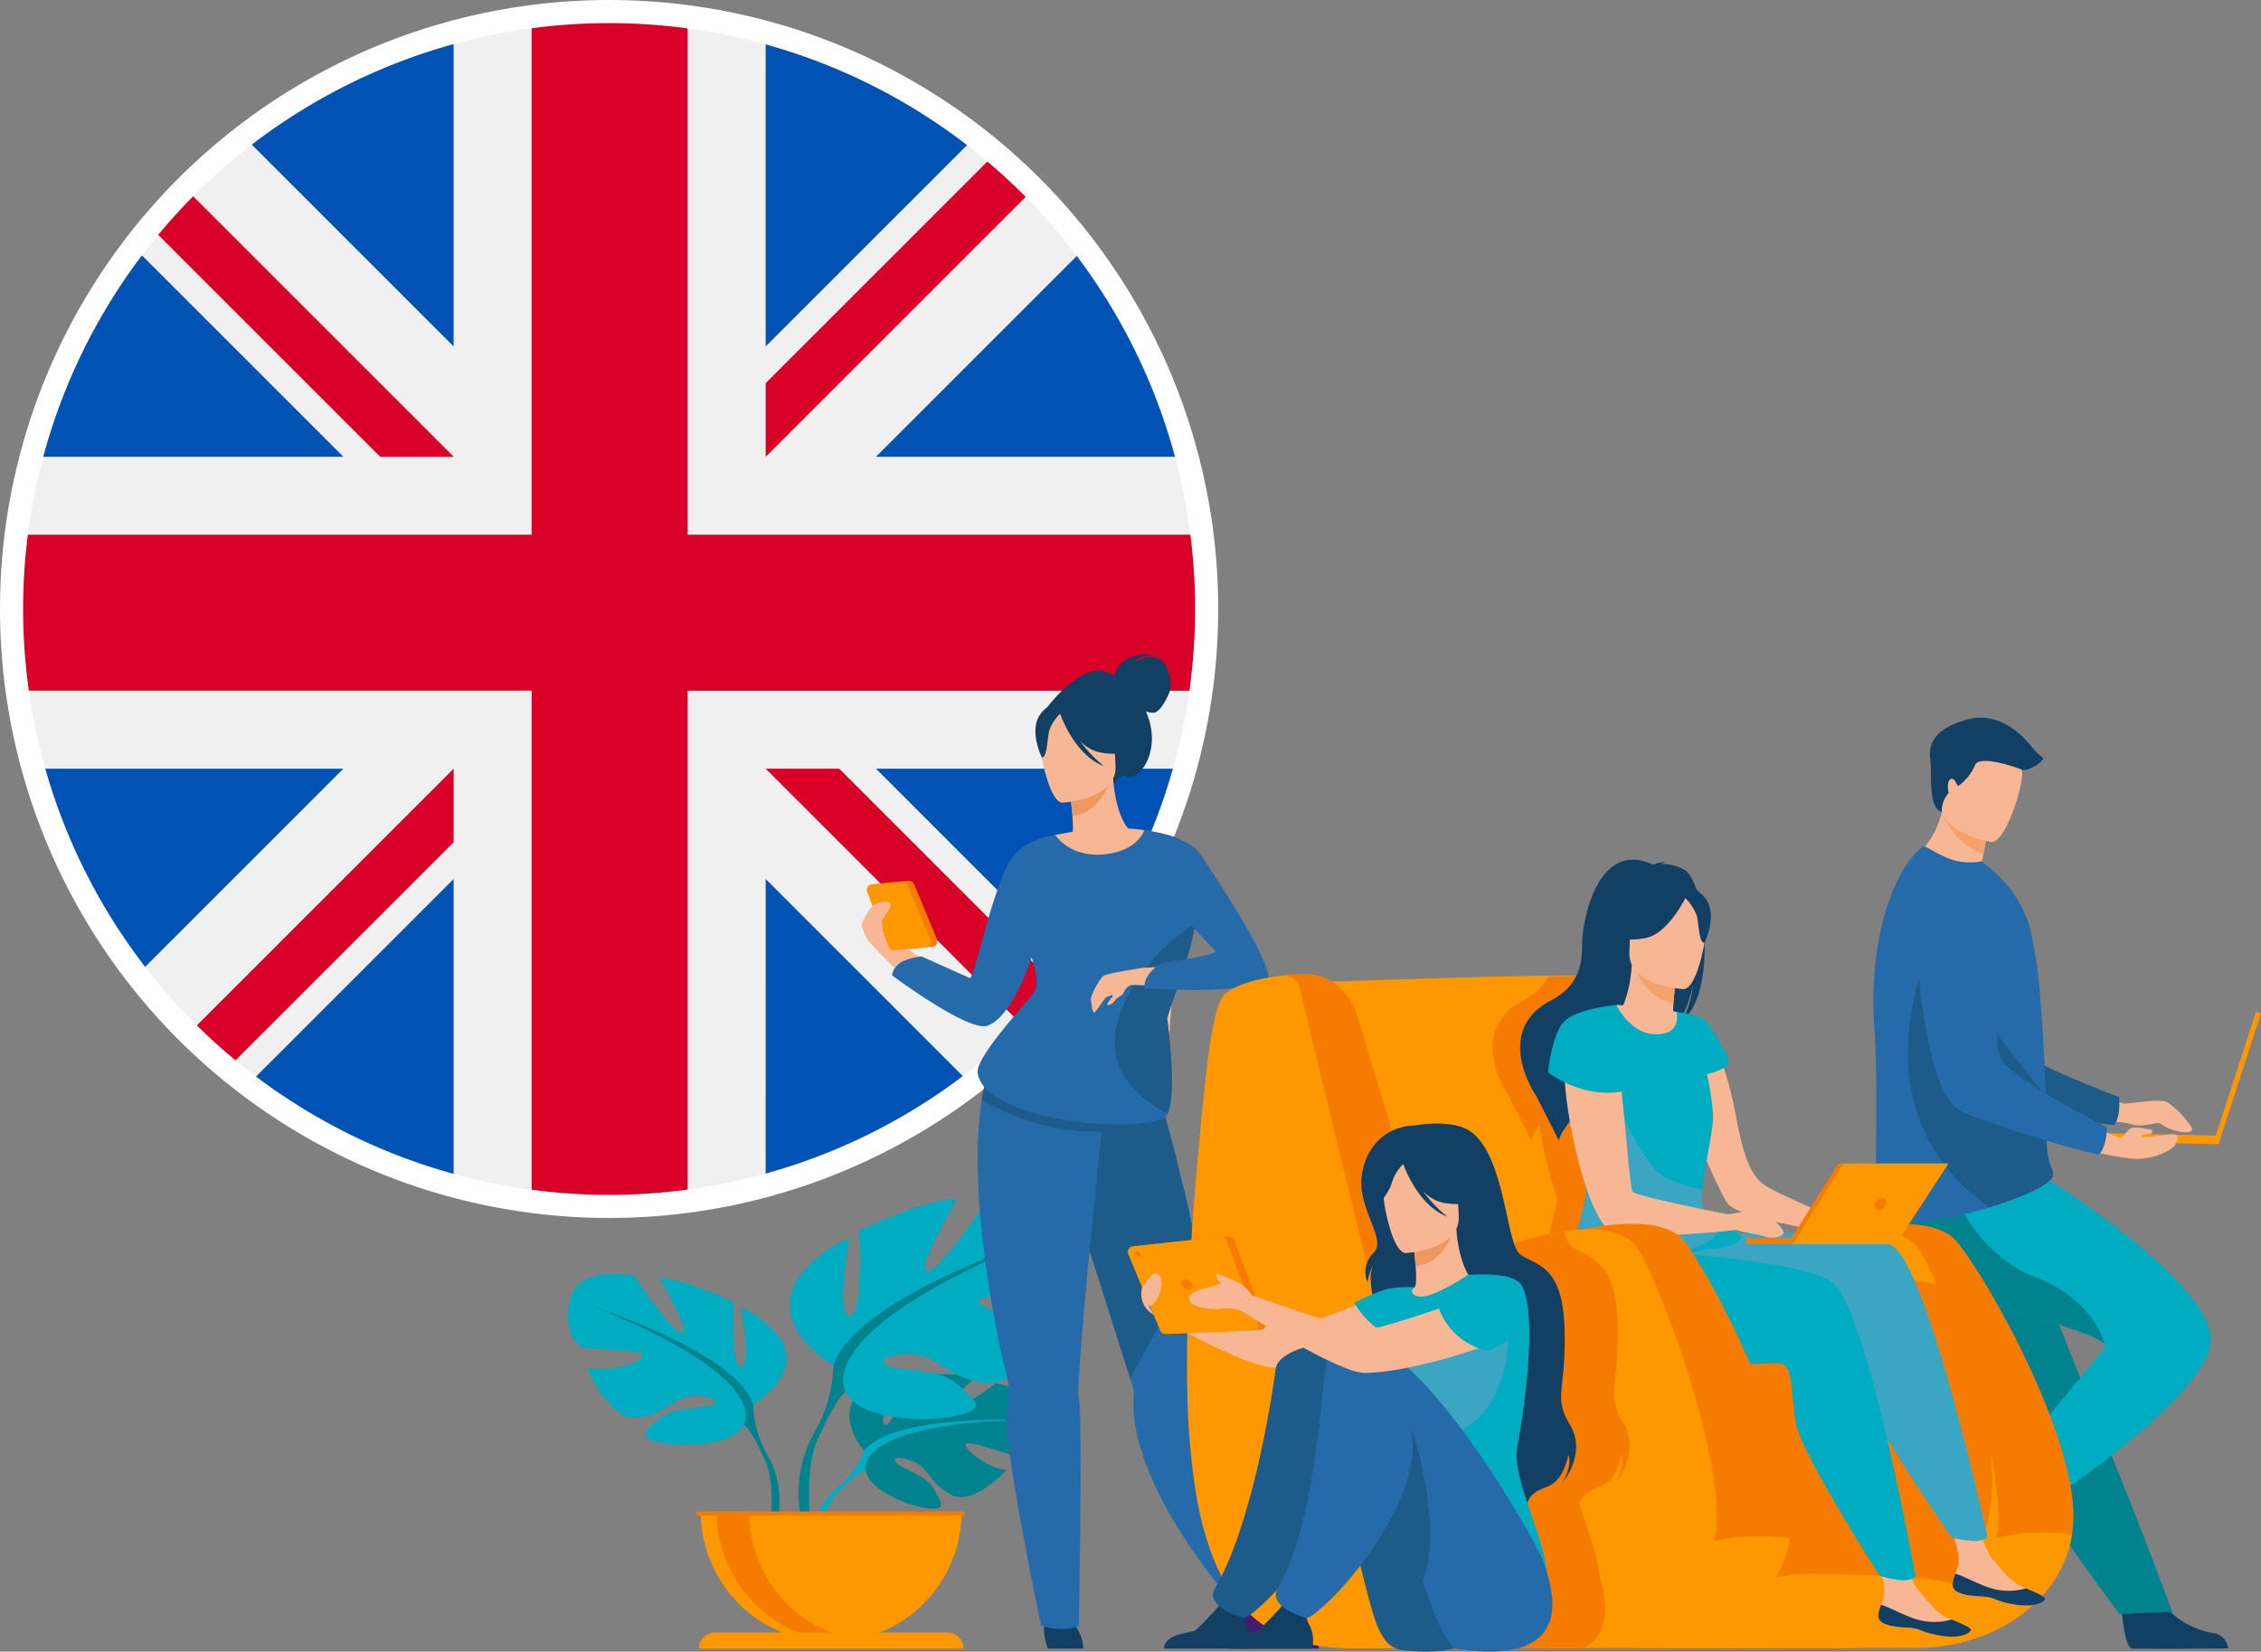 <svg xmlns="http://www.w3.org/2000/svg" xmlns:xlink="http://www.w3.org/1999/xlink" width="391.289" height="285.893" viewBox="0 0 391.289 285.893">
  <rect x="0" y="0" width="391.289" height="285.893" fill="#808080" stroke="none"/>
  <defs>
    <clipPath id="clip-path">
      <circle id="MAsk" cx="103.413" cy="103.413" r="103.413" fill="#f0f0f0"/>
    </clipPath>
  </defs>
  <g id="header_background_people_uk" transform="translate(12380.355 17850.576)">
    <g id="Flag" transform="translate(-12378.355 -17848.576)">
      <g id="united-kingdom">
        <circle id="Ellipse_96" data-name="Ellipse 96" cx="103.413" cy="103.413" r="103.413" fill="#f0f0f0"/>
        <g id="Mask_Group_19" data-name="Mask Group 19" clip-path="url(#clip-path)">
          <g id="Group_46440" data-name="Group 46440" transform="translate(3.565 4.118)">
            <path id="Path_12500" data-name="Path 12500" d="M26.65,100.142A103.129,103.129,0,0,0,8.819,136.158H62.666Z" transform="translate(-8.819 -63.218)" fill="#0052b4"/>
            <path id="Path_12501" data-name="Path 12501" d="M423.851,136.158a103.138,103.138,0,0,0-17.831-36.015l-36.015,36.015Z" transform="translate(-223.97 -63.219)" fill="#0052b4"/>
            <path id="Path_12502" data-name="Path 12502" d="M8.819,322.784A103.139,103.139,0,0,0,26.65,358.8l36.015-36.015Z" transform="translate(-8.819 -195.841)" fill="#0052b4"/>
            <path id="Path_12503" data-name="Path 12503" d="M358.8,26.65A103.134,103.134,0,0,0,322.782,8.819V62.665Z" transform="translate(-195.84 -8.819)" fill="#0052b4"/>
            <path id="Path_12504" data-name="Path 12504" d="M100.142,406.02a103.138,103.138,0,0,0,36.015,17.831V370.005Z" transform="translate(-63.218 -223.97)" fill="#0052b4"/>
            <path id="Path_12505" data-name="Path 12505" d="M136.157,8.819A103.139,103.139,0,0,0,100.142,26.65l36.015,36.015Z" transform="translate(-63.218 -8.819)" fill="#0052b4"/>
            <path id="Path_12506" data-name="Path 12506" d="M322.783,423.851A103.138,103.138,0,0,0,358.8,406.02l-36.015-36.015Z" transform="translate(-195.841 -223.97)" fill="#0052b4"/>
            <path id="Path_12507" data-name="Path 12507" d="M370.005,322.784,406.02,358.8a103.136,103.136,0,0,0,17.831-36.015Z" transform="translate(-223.97 -195.841)" fill="#0052b4"/>
          </g>
          <g id="Group_46441" data-name="Group 46441" transform="translate(0 0.551)">
            <path id="Path_12508" data-name="Path 12508" d="M206.137,90.006H117.007V.876a104.456,104.456,0,0,0-27,0V90H.876a104.456,104.456,0,0,0,0,27H90.005v89.129a104.459,104.459,0,0,0,27,0V117.008h89.129a104.459,104.459,0,0,0,0-27Z" fill="#d80027"/>
            <path id="Path_12509" data-name="Path 12509" d="M322.783,322.783h0l46.188,46.188q3.186-3.185,6.084-6.645l-39.543-39.543H322.783Z" transform="translate(-192.275 -192.275)" fill="#d80027"/>
            <path id="Path_12510" data-name="Path 12510" d="M121.168,322.784h0L74.98,368.972q3.185,3.186,6.645,6.084l39.543-39.544Z" transform="translate(-44.664 -192.275)" fill="#d80027"/>
            <path id="Path_12511" data-name="Path 12511" d="M112.205,121.169h0L66.017,74.98q-3.186,3.185-6.084,6.645l39.544,39.544h12.728Z" transform="translate(-35.701 -44.664)" fill="#d80027"/>
            <path id="Path_12512" data-name="Path 12512" d="M322.783,112.207h0l46.188-46.189q-3.185-3.186-6.645-6.084L322.783,99.478Z" transform="translate(-192.275 -35.701)" fill="#d80027"/>
          </g>
        </g>
        <circle id="Stroke" cx="103.413" cy="103.413" r="103.413" fill="none" stroke="#fff" stroke-width="4"/>
      </g>
    </g>
    <g id="People_Devices" data-name="People Devices" transform="translate(-12282.082 -17737.346)">
      <g id="_Layer_" data-name="&lt;Layer&gt;" transform="translate(0 0)">
        <path id="Path_12213" data-name="Path 12213" d="M632.444,838.452s-5.5-6.408-.34-10.477c0,0,3.767-2.279,6.837-2.095,0,0-4.351,7.293-2.943,8.02s4.262-8.476,4.262-8.476,8.57-.831,11.332.494c0,0-7.325,5.993-5.782,6.343s9.455-5.526,9.455-5.526,7.976,1.359,7.555,6.221-3.173,6.366-4.382,6.236-8.278-2.82-8.429-1.83,4.1,4.229,7.077,4.38c0,0-5.622,6.192-9.36,4.41s-4.063-4.631-6.393-5.694-4.318-1.057-3.357.023,5.178,2.14,6.51,4.495,2.528,3.945-1.339,3.364-10.152-3.41-10.425-6.645Z" transform="translate(-581.175 -700.54)" fill="#00838f"/>
        <path id="Path_12214" data-name="Path 12214" d="M646.142,877.438S624.479,876.6,619.7,882.8a15.625,15.625,0,0,1-4.314,6.052l-.508,1.382s3.753-3.955,5.1-4.2C619.97,886.035,617.87,878.363,646.142,877.438Z" transform="translate(-568.426 -744.885)" fill="#00acc1"/>
        <path id="Path_12215" data-name="Path 12215" d="M590.254,950.118a13.6,13.6,0,0,0-4.974,9.578l.845.075s1.485-6.343,4.169-8.834S590.254,950.118,590.254,950.118Z" transform="translate(-543.298 -806.154)" fill="#00acc1"/>
        <path id="Path_12216" data-name="Path 12216" d="M339.484,732.628s8.739-4.893,4.661-11.533c0,0-3.264-4.078-6.76-5.126,0,0,1.864,9.9,0,10.134s-1.281-11.176-1.281-11.176-9.206-4.427-12.819-4.078c0,0,5.71,9.666,3.845,9.435s-8.274-10.018-8.274-10.018-9.439-1.747-10.954,3.844.932,8.384,2.328,8.734,10.372.233,10.14,1.4-6.293,3.03-9.67,1.982c0,0,3.729,9.2,8.623,8.736s6.409-3.495,9.44-3.727,5.243.583,3.729,1.4-6.648.267-9.09,2.347-4.428,3.36.116,4.292,12.7.349,14.334-3.146Z" transform="translate(-307.425 -602.774)" fill="#00acc1"/>
        <path id="Path_12217" data-name="Path 12217" d="M339.13,748.71s24.477,7.922,27.269,16.775a18.561,18.561,0,0,0,2.33,8.5v1.747s-2.569-5.942-3.962-6.757C364.767,768.978,370.244,761.289,339.13,748.71Z" transform="translate(-334.34 -635.631)" fill="#00838f"/>
        <path id="Path_12218" data-name="Path 12218" d="M528.429,909.965a16.113,16.113,0,0,1,1.623,12.7l-.972-.26s.943-7.681-1.032-11.545S528.429,909.965,528.429,909.965Z" transform="translate(-494.044 -771.607)" fill="#00838f"/>
        <path id="Path_12219" data-name="Path 12219" d="M569.093,647.483s-11.521-6.449-6.139-15.2c0,0,4.3-5.374,8.914-6.756,0,0-2.457,13.051,0,13.359s1.691-14.741,1.691-14.741,12.124-5.836,16.894-5.372c0,0-7.527,12.746-5.069,12.437S596.291,618,596.291,618s12.442-2.3,14.44,5.067-1.23,11.056-3.073,11.516-13.671.3-13.364,1.842,8.295,3.992,12.749,2.61c0,0-4.915,12.131-11.367,11.516s-8.449-4.606-12.442-4.913-6.912.769-4.917,1.843,8.763.352,11.983,3.093,5.837,4.431-.151,5.659-16.744.461-18.886-4.146Z" transform="translate(-523.13 -524.377)" fill="#00acc1"/>
        <path id="Path_12220" data-name="Path 12220" d="M630.318,668.7s-32.264,10.441-35.946,22.111a24.529,24.529,0,0,1-3.072,11.21v2.3s3.38-7.831,5.223-8.911C596.523,695.417,589.3,685.283,630.318,668.7Z" transform="translate(-548.409 -567.705)" fill="#00838f"/>
        <path id="Path_12221" data-name="Path 12221" d="M574.37,881.244a21.259,21.259,0,0,0-2.139,16.743l1.281-.343s-1.243-10.119,1.36-15.218S574.37,881.244,574.37,881.244Z" transform="translate(-531.479 -746.928)" fill="#00838f"/>
        <path id="Path_12222" data-name="Path 12222" d="M482.267,1005.36a22.564,22.564,0,0,0,22.568-22.56H459.7A22.564,22.564,0,0,0,482.267,1005.36Z" transform="translate(-436.693 -834.366)" fill="#ff9800"/>
        <path id="Path_12223" data-name="Path 12223" d="M503.271,1005.183a22.9,22.9,0,0,1-2.8.172A22.564,22.564,0,0,1,477.9,982.8h5.605a22.567,22.567,0,0,0,19.766,22.383Z" transform="translate(-452.143 -834.366)" fill="#f57c00"/>
        <path id="Path_12224" data-name="Path 12224" d="M503.4,1124.123H457.64a2.784,2.784,0,0,1,2.783-2.783h40.19A2.784,2.784,0,0,1,503.4,1124.123Z" transform="translate(-434.944 -951.982)" fill="#ff9800"/>
        <rect id="Rectangle_10402" data-name="Rectangle 10402" width="46.391" height="0.692" transform="translate(22.266 148.434)" fill="#f57c00"/>
        <path id="Path_12225" data-name="Path 12225" d="M2086.62,1075.572s.467,7.54,1.927,7.648c.195.015,7.4.015,7.4.015l9.2-.054a2.985,2.985,0,0,0-2.75-2.684c-2.689-.468-7.19-2.359-8.821-5.911C2091.866,1070.846,2086.62,1075.572,2086.62,1075.572Z" transform="translate(-1817.799 -911.066)" fill="#114064"/>
        <path id="Path_12226" data-name="Path 12226" d="M2044.977,498.75s4.344,2.469,5.559,2.469,5.989-.923,7.32-.243a15.56,15.56,0,0,1,4.191,4.307c.813,1.607-3.271.9-5.2-.471a1.221,1.221,0,0,0-.964-.2c-1,.219-3.078.6-4.08.225-1.349-.5-8.452-1.057-8.452-1.057Z" transform="translate(-1781.067 -423.422)" fill="#f7b794"/>
        <path id="Path_12227" data-name="Path 12227" d="M1835.38,251s4.5,31.992,11.959,34.857c3.679,1.415,19.944,4.62,24.749,4.942,0,0,1.179-.956.892-4.845,0,0-17.036-6.251-19.456-9.651-3.6-5.061,2.236-20.673-2.283-25.425S1839.108,244.078,1835.38,251Z" transform="translate(-1604.519 -209.295)" fill="#1d5b8a"/>
        <path id="Path_12228" data-name="Path 12228" d="M1813.117,616.79a56.143,56.143,0,0,0,4.4,6.287c4.835,6.106,10.109,11.143,11.03,15.9a21.536,21.536,0,0,0,.85,3.048c.384,1.091.857,2.237,1.4,3.422a105.508,105.508,0,0,0,8.192,14c5.3,7.854,10.286,14.4,10.286,14.4l9.141-.39c-.366-.915-4.353-11.758-9.686-25.006-2.167-5.378-4.469-11.1-6.692-16.613q-.444-1.106-.885-2.2c-.678-1.689-1.348-3.351-2-4.969l-9-22.353s-20.02-7.573-22.1-2.655C1806.345,603.71,1807.741,607.672,1813.117,616.79Z" transform="translate(-1580.739 -507.689)" fill="#00838f"/>
        <path id="Path_12229" data-name="Path 12229" d="M1914.024,946.58s-6.359,4.078-5.741,5.41c.082.177,3.6,6.467,3.6,6.467l4.533,8a2.983,2.983,0,0,0,1-3.708c-.9-2.575-1.446-7.426.864-10.581C1920.708,948.854,1914.024,946.58,1914.024,946.58Z" transform="translate(-1666.371 -803.616)" fill="#163560"/>
        <path id="Path_12230" data-name="Path 12230" d="M1831.289,663.165s-3.974-3.5-4.675-6.074c0,0,16.374-19.61,19.926-24.006.163-.2.121-.423-.094-.666-2.682-3.021-32.474-9.166-36.368-15.223a18.74,18.74,0,0,1-2.517-5.8,13.7,13.7,0,0,1-.184-6.247l29.754-.861s24.779,15.42,27.579,25.934S1831.289,663.165,1831.289,663.165Z" transform="translate(-1580.525 -513.023)" fill="#00acc1"/>
        <path id="Path_12231" data-name="Path 12231" d="M1848.955,640.042c-2.682-3.021-32.474-9.166-36.368-15.222a18.733,18.733,0,0,1-2.517-5.8v-3.764l12.646-1.988s3.587,11.025,14.2,15.166C1846.873,632.311,1848.757,639.186,1848.955,640.042Z" transform="translate(-1583.033 -520.646)" fill="#00838f"/>
        <path id="Path_12232" data-name="Path 12232" d="M1862,184.713c-6.019,1.548-16-4.02-16-4.02a14.758,14.758,0,0,0,5.311-8.32c.073-.288.137-.583.2-.887l3.091-.655,4.6,4.117a39.39,39.39,0,0,1-.68,4.649c-.1.512-.213,1.057-.346,1.649A14.155,14.155,0,0,1,1862,184.713Z" transform="translate(-1613.535 -145.029)" fill="#f7b794"/>
        <path id="Path_12233" data-name="Path 12233" d="M1802.924,251.721c.861,11.592-.272,29.22.705,32.274.845,2.634,10.463,1.068,14.3.189,1.422-.326,3.143-.79,4.92-1.34,4.959-1.536,10.362-3.727,10.941-5.354a1.317,1.317,0,0,0,.054-.187,1.5,1.5,0,0,0-.011-.681,11.593,11.593,0,0,1-1.026-3.776c-.1-2.293-.083-4.992-.169-7.894a9.768,9.768,0,0,0-.044-1.009v-.307c-.083-3.237-.254-6.645-.453-10.016-.125-2.114-.269-4.22-.436-6.23a83.24,83.24,0,0,0-1.786-12.73,20.44,20.44,0,0,0-6.569-10.137l-1.83-1.568a10.52,10.52,0,0,1-6.639-.885c-2.363-1.121-3.173-1.926-3.591-1.622C1805.83,224.653,1801.905,237.55,1802.924,251.721Z" transform="translate(-1576.83 -187.097)" fill="#266ba9"/>
        <path id="Path_12234" data-name="Path 12234" d="M1856.457,382.51c4.959-1.536,10.362-3.727,10.941-5.354a1.311,1.311,0,0,0,.054-.187c0-.227,0-.453-.01-.681a11.593,11.593,0,0,1-1.026-3.776c-.1-2.293-.083-4.992-.169-7.894a9.735,9.735,0,0,0-.044-1.009v-.314l-20.045-25.524S1832.677,365.812,1856.457,382.51Z" transform="translate(-1610.437 -286.755)" fill="#1d5b8a"/>
        <path id="Path_12235" data-name="Path 12235" d="M1889.045,174.947a39.378,39.378,0,0,1-.68,4.649c-4.49-1.451-6.526-5.505-7.206-7.224.073-.288.138-.583.2-.887l3.091-.655Z" transform="translate(-1643.382 -145.029)" fill="#f4a269"/>
        <path id="Path_12236" data-name="Path 12236" d="M1888.087,117.421s-9.791-1.634-8.68-7.713.6-10.383,6.894-9.6,7.086,3.323,7.209,5.446S1890.661,117.686,1888.087,117.421Z" transform="translate(-1641.819 -84.911)" fill="#f7b794"/>
        <rect id="Rectangle_10403" data-name="Rectangle 10403" width="0.905" height="23.764" transform="translate(285.672 84.801) rotate(-162)" fill="#ff9800"/>
        <rect id="Rectangle_10404" data-name="Rectangle 10404" width="24.945" height="1.492" transform="translate(285.665 84.824) rotate(-178.78)" fill="#ff9800"/>
        <path id="Path_12237" data-name="Path 12237" d="M2036.38,540.374s8.008,2.114,11.018,1.891,5.5-1.651,5.883-2.4,1.173-2.069-.873-1.825-4.835.68-4.927.286,1.662-.355,1.662-.355.53-.77-.137-.8-2.615-.556-3.339-.195-1.39,1.7-1.919,1.642-6.705-2.782-6.705-2.782Z" transform="translate(-1775.15 -454.911)" fill="#f7b794"/>
        <path id="Path_12238" data-name="Path 12238" d="M1848.53,263.843s.948,32.294,8.043,35.964c3.5,1.812,19.308,6.787,24.054,7.638,0,0,1.275-.82,1.419-4.717,0,0-16.242-8.091-18.272-11.737-3.022-5.427,4.5-20.3.533-25.524S1853,257.38,1848.53,263.843Z" transform="translate(-1615.682 -220.83)" fill="#266ba9"/>
        <path id="Path_12239" data-name="Path 12239" d="M1869.6,89.144a4.629,4.629,0,0,1,1.175-3.28s-.453-2.092.379-2.436,1,1.414,1.379,1.137a8.454,8.454,0,0,0,2.792-3.516c.724-1.93,7.352.408,8.124.755s3.256-.927,3.739-1.963a14.511,14.511,0,0,1-2-1.93c-.621-.828-4.966-6.411-11.03-4.825s-6.9,4.481-6.551,6.963S1867.114,88.317,1869.6,89.144Z" transform="translate(-1631.822 -61.807)" fill="#114064"/>
        <path id="Path_12240" data-name="Path 12240" d="M658.125,260.294l5.225-.5a.959.959,0,0,1,.976.586l3.943,9.489a.959.959,0,0,1-.793,1.323l-5.439.518a.958.958,0,0,1-.984-.6l-3.732-9.515a.959.959,0,0,1,.8-1.3Z" transform="translate(-604.4 -220.554)" fill="#f57c00"/>
        <path id="Path_12241" data-name="Path 12241" d="M892.332,576.873l-2.773,1.469s-14.987-15.886-18.593-31.129a23.592,23.592,0,0,1-.627-7.953s-.219-.69-.6-1.912c-.017-.053-.033-.107-.051-.163-.166-.535-.366-1.164-.589-1.879-.722-2.3-1.718-5.455-2.85-9.044-2.609-8.26-8.576-26.884-11.125-34.633L873.452,485s2.082,4.745,5.069,17.64c.461,1.684.923,3.545,1.36,5.573.488,2.3.944,4.809,1.324,7.521a115.156,115.156,0,0,1,1.094,15.44c.01,2.308-.045,4.7-.183,7.169a31.613,31.613,0,0,0,.674,6.967C885.1,557.858,892.332,576.873,892.332,576.873Z" transform="translate(-772.368 -411.749)" fill="#266ba9"/>
        <path id="Path_12242" data-name="Path 12242" d="M1083.736,1096.583h-14.807a6.161,6.161,0,0,1,.418-3.969c.861-1.422.532-2.232-.105-3.409a5.756,5.756,0,0,0,2.494.47,5.216,5.216,0,0,0,2.2-.775,53.228,53.228,0,0,0,4.222,4.433C1079.122,1094.028,1083.439,1093.78,1083.736,1096.583Z" transform="translate(-953.74 -924.441)" fill="#431b73"/>
        <path id="Path_12243" data-name="Path 12243" d="M881.244,515.735l-11.51,21.446c-.166-.535-.366-1.164-.589-1.879-.722-2.3-1.718-5.455-2.85-9.044-2.609-8.26-8.576-26.884-11.125-34.633L873.494,485s2.082,4.745,5.069,17.64c.461,1.684.923,3.545,1.36,5.573C880.408,510.511,880.865,513.022,881.244,515.735Z" transform="translate(-772.41 -411.749)" fill="#1d5b8a"/>
        <path id="Path_12244" data-name="Path 12244" d="M659.178,328.513c-.092.08-4.483-4.407-6.828-6.893l2.348-1.43,12.825,8.048Z" transform="translate(-600.235 -271.831)" fill="#f7b794"/>
        <path id="Path_12245" data-name="Path 12245" d="M852.854,1105.333a9.577,9.577,0,0,0,.621,4.635h6.139a7.765,7.765,0,0,0-1.511-4.131C856.547,1103.538,852.854,1105.333,852.854,1105.333Z" transform="translate(-770.394 -937.826)" fill="#114064"/>
        <path id="Path_12246" data-name="Path 12246" d="M867.095,3.813c.083-.393,1.13-4.593,7.65-3.688,0,0-3.253-.174-4.048,1.131,0,0,2.472-1.359,4.141-.489s2.17,4.14,2,5.159-1.719,4.131-2.89,4.215a3.477,3.477,0,0,1-1.36-.234,15.251,15.251,0,0,1,.6,1.705c1.659,5.754-1.908,10.479-4,9.53-1.34-.613-2.155,1.714-2.155,1.714L855.32,9.437S862.134-.055,867.095,3.813Z" transform="translate(-772.538 0.003)" fill="#114064"/>
        <path id="Path_12247" data-name="Path 12247" d="M853.86,160.849a16.82,16.82,0,0,0,5.853,2.491c9.022,2.084,12.479-5.538,13.778-10.77a7.764,7.764,0,0,0-3.057-.939c-.653-.077-1.339-.128-1.907-.151-1.012-.776-2.522-3.951-2.856-8.879l-.424.113-7.11,1.941s.326,2.265.485,4.4c.124,1.672.151,3.268-.174,3.659-.555.119-.887.2-.887.2h0A45.813,45.813,0,0,0,853.86,160.849Z" transform="translate(-771.298 -121.062)" fill="#f7b794"/>
        <path id="Path_12248" data-name="Path 12248" d="M882.17,145.258s.326,2.258.485,4.4c4.028-.4,5.892-4.236,6.625-6.343Z" transform="translate(-795.331 -121.665)" fill="#ed985f"/>
        <path id="Path_12249" data-name="Path 12249" d="M851.842,78.011s9.561-.527,9.141-6.473.53-10.021-5.59-9.935-7.147,2.438-7.49,4.457S849.342,78,851.842,78.011Z" transform="translate(-766.205 -52.297)" fill="#f7b794"/>
        <path id="Path_12250" data-name="Path 12250" d="M843.78,55.839c1.348-1.894,2.491-1.581,3.155-1.089a6.7,6.7,0,0,1,8.683.755,11.351,11.351,0,0,0,4.2,6.445s-1.662,1.208-5.75.453a6.828,6.828,0,0,1-3.41-2.009,22.323,22.323,0,0,0,4.17,4.407c-4.953-1.871-7.355-8.4-7.6-9.089a7.535,7.535,0,0,0-1.883,2.929c-.369,1.548-.358,4.682-1.275,4.64C844.069,63.28,841.759,58.68,843.78,55.839Z" transform="translate(-762.038 -45.404)" fill="#114064"/>
        <path id="Path_12251" data-name="Path 12251" d="M799.364,200.66s15.576-3.776,22.349,1.8l-3.391,47.187-30.463-7.357s.858-2.986,6.7-10.926S797.853,211.782,799.364,200.66Z" transform="translate(-715.27 -169.293)" fill="#f7b794"/>
        <path id="Path_12252" data-name="Path 12252" d="M799.053,475.527s-.018.16-.05.465c-.014.13-.032.288-.051.474-.132,1.223-.379,3.569-.7,6.621-.835,8-2.147,20.856-3.042,31-.7,7.932-1.144,14.211-.906,15.218.722,3.034,0,39.3,0,39.3-2.588,1.242-6.515,0-6.515,0s-6.893-32.679-5.927-37.22a15.621,15.621,0,0,0-.648-8.419c-5.353-24.928-4.767-38.744-3.7-45.364a28.107,28.107,0,0,1,.916-4.039,8.568,8.568,0,0,1,.367-.992A25.225,25.225,0,0,1,799.053,475.527Z" transform="translate(-705.883 -400.423)" fill="#266ba9"/>
        <path id="Path_12253" data-name="Path 12253" d="M812.917,485.4a30.065,30.065,0,0,1-10.685,2.309,35.865,35.865,0,0,1-8.792-.835,40.622,40.622,0,0,1-11.95-4.646,28.125,28.125,0,0,1,.916-4.039c3.6-2.56,12.488-.11,19.752,2.6l.774.295C808.495,483.222,812.917,485.4,812.917,485.4Z" transform="translate(-709.863 -405.052)" fill="#1d5b8a"/>
        <path id="Path_12254" data-name="Path 12254" d="M731.284,217.933c-.755,5.677-3.761,12.623-4.835,16.363,0,0,1.795,12.981.082,16.546a1.577,1.577,0,0,1-.731.819c-6.346,2.767-31.09.08-32.134-7.9-.379-2.9,9.422-13.093,9.993-14.33.237-.512.49-2.17-.659-5.608-1.629,5.02-4.638,10.817-7.663,11.806-3.324,1.087-16.469-8.708-16.469-8.708s-.076-1.189,1.586-2.315a10.148,10.148,0,0,1,3.525-.967l8.408,3.761c1.058-1.8,3.685-14.291,6.619-19.927,2.207-4.238,8.1-4.851,8.1-4.851s2.452,3.888,8.384,3.336,7.015-4.181,7.015-4.181,5.261.7,6.882,2.006C729.661,204.012,732.269,210.5,731.284,217.933Z" transform="translate(-622.745 -171.304)" fill="#266ba9"/>
        <path id="Path_12255" data-name="Path 12255" d="M942.766,325.093s1.8,12.981.082,16.546c-4.628-2.321-10.661-7.334-8.825-15.165,2.667-11.379,13.579-17.743,13.579-17.743C946.849,314.407,943.84,321.353,942.766,325.093Z" transform="translate(-839.062 -262.102)" fill="#1d5b8a"/>
        <path id="Path_12256" data-name="Path 12256" d="M915.678,359.29s-6.588.955-7.113,1.447-2.344,3.347-2.115,4.341.2,2.018.6,1.947,1.719-2.595,2.216-2.711.907-.453.967-.234-1.011,1.284-.958,1.586.9-.051,1.275-.637,1.325-.877,1.467-1.241.795-1.575,1.682-1.519S915.678,359.29,915.678,359.29Z" transform="translate(-815.925 -305.025)" fill="#f7b794"/>
        <path id="Path_12257" data-name="Path 12257" d="M961.733,357.58l-6.411.258-2.192,2.989,8.718.292Z" transform="translate(-855.569 -303.574)" fill="#f7b794"/>
        <path id="Path_12258" data-name="Path 12258" d="M967.639,201.78s7.641.906,9.744,4.181c2.661,4.141,12.057,17.872,11.855,22.028,0,0-5.855,2.33-21.593,1.081,0,0-.286-2.38,3.022-4.288,0,0,8.449-1.157,9.38-1.977l-6.273-6.664Z" transform="translate(-867.886 -171.304)" fill="#266ba9"/>
        <path id="Path_12259" data-name="Path 12259" d="M650.6,260.976l5.223-.5a.963.963,0,0,1,.978.587l3.943,9.489a.957.957,0,0,1-.795,1.322l-5.439.52a.96.96,0,0,1-.984-.6l-3.732-9.515a.958.958,0,0,1,.805-1.3Z" transform="translate(-598.013 -221.132)" fill="#ff9800"/>
        <path id="Path_12260" data-name="Path 12260" d="M645.146,290.634s-1.38-2.379-1.277-2.965,1.532-3.3,2.266-3.573c1.31-.483,3.15-.782,2.644.6-.334.906-1.662,2.229-1.426,2.643a5.617,5.617,0,0,1,.142,1.868Z" transform="translate(-593.031 -240.844)" fill="#f7b794"/>
        <path id="Path_12261" data-name="Path 12261" d="M1740.736,706.606c-1.872,11.99-14.113,19.634-26.668,19.634H1689.2l1.946-69.891s23.721-7.612,29.685-.372c5.22,6.343,19.379,31.457,20.124,46.32A21.094,21.094,0,0,1,1740.736,706.606Z" transform="translate(-1480.426 -554.251)" fill="#f57c00"/>
        <path id="Path_12262" data-name="Path 12262" d="M1593.39,670.33s33.542-17.117,39.9-5.936c3.374,5.937,12.658,29.62,13.345,44.483.665,14.442-11.852,23.939-24.728,23.939h-22.867Z" transform="translate(-1399.092 -560.831)" fill="#ff9800"/>
        <path id="Path_12263" data-name="Path 12263" d="M1228.07,431.589c-.282,1.454-3,2.8-7.029,4-.71.21-1.461.415-2.247.618-13.719,3.5-38.016,5.457-40.333,4.424-3.2-1.427-22.842-71.187-22.842-71.187s18.749-.7,33.64-1.048c5.094-.115,9.735-.19,13.021-.18a8.06,8.06,0,0,1,1.128.079,5.36,5.36,0,0,1,3.313,1.7c2.4,2.575,2.993,7.662,5.211,13.291,2.2,5.56,4.889,12.5,7.444,19.383.657,1.775,1.307,3.545,1.935,5.286q.268.739.529,1.468C1225.619,419.974,1228.526,429.233,1228.07,431.589Z" transform="translate(-1027.465 -312.601)" fill="#ff9800"/>
        <path id="Path_12264" data-name="Path 12264" d="M1811.925,1006.938c-1.872,11.99-14.114,19.634-26.667,19.634h-12.2C1781.193,1021.054,1788.549,1004.069,1811.925,1006.938Z" transform="translate(-1551.615 -854.583)" fill="#ff9800"/>
        <path id="Path_12265" data-name="Path 12265" d="M1400.95,409.826c-.624-.1-1.428-.234-2.339-.388a2.119,2.119,0,0,1-.431-.586c-.367-.807-.116-3.125.3-5.783-2.555-6.886-5.249-13.824-7.444-19.383-2.218-5.623-2.813-10.71-5.211-13.291a5.361,5.361,0,0,0-3.314-1.695c-1.979.027-4.069.062-6.225.1a9.608,9.608,0,0,1-4.365,4.15c-10.173,5.353-2.626,16.384-2.626,16.384.073.05,4.037,7.925,4.037,7.925a6.208,6.208,0,0,1,1.434-2.788,64.7,64.7,0,0,0,3.085,12.958c-.719,3.637-2.568,9.053-3.55,13.194-.79,3.3-1.035,5.794.27,5.917a3.031,3.031,0,0,0,.483,0,6.728,6.728,0,0,0,.795,3.625c2.549,4.927,14.807,5.813,24.292,5.831,4.03-1.195,6.746-2.545,7.029-4C1407.633,429.646,1404.726,420.388,1400.95,409.826Z" transform="translate(-1206.572 -313.014)" fill="#f57c00"/>
        <path id="Path_12266" data-name="Path 12266" d="M1493.248,767.063c-4.8,6.667-12.165,10.939-20.366,10.808l-35.259.018H1420.73l19.006-62.571s48.107-4.785,54.038,1.595c2.756,2.962,4.3,16.375,5.167,29.9A31.24,31.24,0,0,1,1493.248,767.063Z" transform="translate(-1252.519 -605.819)" fill="#f57c00"/>
        <path id="Path_12267" data-name="Path 12267" d="M1588.164,1055.9c-4.8,6.667-12.165,10.939-20.366,10.808l-35.259.018c4.149-3.483,17.2-13.362,31.169-12.893C1574.3,1054.183,1582.709,1054.032,1588.164,1055.9Z" transform="translate(-1347.435 -894.654)" fill="#ff9800"/>
        <path id="Path_12268" data-name="Path 12268" d="M1582.8,435.06s2.93,4.335,4.6,13.442c1.463,7.979,2.747,10.924,4.861,12.561s13.887,6.466,13.887,6.466l-.879,2.063s-17.259-2.35-19.2-5.233-9.329-19.917-8.754-23.84S1582.8,435.06,1582.8,435.06Z" transform="translate(-1385.424 -369.352)" fill="#f7b794"/>
        <path id="Path_12269" data-name="Path 12269" d="M1888.313,998.127c-.151,1.683,2.188,2.092,4.9,2.228s1.893.69,5.613,1.359,5.21-.344,5.479-.847c.24-.446-1.49-1.142-3.324-1.93-.233-.1-.464-.2-.7-.3-2.074-.906-3.238-2.771-4.854-4.495-1.532-1.633-2.986-6.861-2.986-6.861l-5.056-1.078s1.42,4.7,1.913,6.713a6.218,6.218,0,0,1-.518,3.508,6.6,6.6,0,0,0-.471,1.705Z" transform="translate(-1648.671 -837.252)" fill="#f7b794"/>
        <path id="Path_12270" data-name="Path 12270" d="M1898.4,1057.821c2.719.134,1.893.69,5.613,1.359s5.21-.344,5.479-.847c.24-.445-1.49-1.142-3.324-1.93l-.029.032a10.6,10.6,0,0,1-5.634.068c-2.46-.669-4.835-2.138-6.535-2.613a6.587,6.587,0,0,0-.464,1.7C1893.342,1057.276,1895.688,1057.682,1898.4,1057.821Z" transform="translate(-1653.855 -894.718)" fill="#114064"/>
        <path id="Path_12271" data-name="Path 12271" d="M1523.394,647.191s33.585-2.527,39.908,1.462,16.469,50.445,16.469,50.445a4.12,4.12,0,0,1-2.023.652,17,17,0,0,1-4.164-.622s-14.573-20.79-15.6-26.026-.777-9.911-3.114-10.036-31.476,3.54-35.883-4.221a17.878,17.878,0,0,1-.765-15.445Z" transform="translate(-1334.082 -546.226)" fill="#3aa6c3"/>
        <path id="Path_12272" data-name="Path 12272" d="M1803.219,1033.828c-.151,1.683,2.188,2.09,4.9,2.226s1.895.69,5.613,1.359,5.209-.344,5.48-.846c.239-.453-1.49-1.143-3.333-1.932-.231-.1-.464-.2-.7-.3-2.073-.906-3.238-2.771-4.854-4.495-1.532-1.633-2.986-6.861-2.986-6.861l-5.054-1.078s1.419,4.7,1.911,6.715a6.224,6.224,0,0,1-.517,3.507A6.593,6.593,0,0,0,1803.219,1033.828Z" transform="translate(-1576.428 -867.56)" fill="#f7b794"/>
        <path id="Path_12273" data-name="Path 12273" d="M1813.3,1093.521c2.72.134,1.895.69,5.613,1.359s5.209-.344,5.48-.846c.239-.453-1.49-1.143-3.333-1.932l-.029.032a10.593,10.593,0,0,1-5.633.068c-2.461-.667-4.835-2.137-6.535-2.613a6.585,6.585,0,0,0-.465,1.7C1808.243,1092.974,1810.586,1093.385,1813.3,1093.521Z" transform="translate(-1581.608 -925.027)" fill="#114064"/>
        <path id="Path_12274" data-name="Path 12274" d="M1463.5,682.28s29.836,1.411,36,5.643,14.486,51.049,14.486,51.049a4.121,4.121,0,0,1-2.047.574,17.015,17.015,0,0,1-4.135-.785s-13.759-21.332-14.576-26.609-.388-9.933-2.72-10.149-31.59,2.314-35.691-5.612S1463.5,682.28,1463.5,682.28Z" transform="translate(-1280.765 -579.234)" fill="#00acc1"/>
        <path id="Path_12275" data-name="Path 12275" d="M1426.711,237.418a7.732,7.732,0,0,0-4.125-1.078,1.958,1.958,0,0,1,.906-.358,6.538,6.538,0,0,0-2.352.453c-9.693-4.5-12.238,10.044-12.252,13.46s-.255,7.333-5.426,10.053c-10.174,5.348-2.62,16.379-2.62,16.379.074.05,4.039,7.926,4.039,7.926-.068-2.767,13.589-16.429,20.5-20.332,1.771-2.265,2.623-6.417,2.687-6.744a18.089,18.089,0,0,1-1.769,6.144C1432.245,258.538,1430.22,239.733,1426.711,237.418Z" transform="translate(-1233.346 -200)" fill="#114064"/>
        <path id="Path_12276" data-name="Path 12276" d="M1508.3,402s2.635.115,5.412.379a21.018,21.018,0,0,1,4.967.831c2.63,1.1,2.354,5.753-3.164,4.89S1507.913,403.382,1508.3,402Z" transform="translate(-1326.819 -341.285)" fill="#f7b794"/>
        <path id="Path_12277" data-name="Path 12277" d="M1520.142,366.351c.033.018.787,4-2.825,3.844-2.372-.1-7.487-2.972-7.035-5,.215-.965,2.007-3.474,2.368-9.183l.432.116,7.252,1.945s-.322,2.3-.471,4.483C1519.734,364.385,1519.734,366.128,1520.142,366.351Z" transform="translate(-1328.516 -302.241)" fill="#f7b794"/>
        <path id="Path_12278" data-name="Path 12278" d="M1536.218,358.725s-.322,2.3-.471,4.483c-4.11-.39-6.035-4.288-6.787-6.428Z" transform="translate(-1344.397 -302.895)" fill="#f4a269"/>
        <path id="Path_12279" data-name="Path 12279" d="M1511.514,267.744a21.674,21.674,0,0,1-2.253-6.494c-.231-2.1,1.343-9.743,9.019-8.116a10.553,10.553,0,0,1,4.258,1.941c1.608,1.249,3.872,3.863.707,10.411l-.857,2.225Z" transform="translate(-1327.656 -214.71)" fill="#114064"/>
        <path id="Path_12280" data-name="Path 12280" d="M1532.586,290.007s-9.75-.489-9.353-6.553-.592-10.213,5.649-10.157,7.3,2.448,7.659,4.505S1535.132,289.977,1532.586,290.007Z" transform="translate(-1339.525 -232.019)" fill="#f7b794"/>
        <path id="Path_12281" data-name="Path 12281" d="M1516.127,266.394s-3.141,6.937-7.3,7.716-5.864-.435-5.864-.435a11.616,11.616,0,0,0,4.247-6.591S1514.342,262.879,1516.127,266.394Z" transform="translate(-1322.325 -224.97)" fill="#114064"/>
        <path id="Path_12282" data-name="Path 12282" d="M1585.48,271.907a8.6,8.6,0,0,1,2.266,3.3c.381,1.577.388,4.77,1.322,4.724,0,0,2.331-4.7.257-7.588C1587.127,269.28,1585.48,271.907,1585.48,271.907Z" transform="translate(-1392.376 -229.95)" fill="#114064"/>
        <path id="Path_12283" data-name="Path 12283" d="M1475.753,442.757c-.79.942-3.253,1.232-5.893,1.661a17.729,17.729,0,0,0-5.8,1.68c-3.514,2.063-15,9.035-18.364,8.718-1.305-.122-1.057-2.613-.27-5.916,1.244-5.218,3.848-12.463,3.848-15.615a91.389,91.389,0,0,1,1.337-10.439c.062-.376.125-.755.189-1.136,1.511-9.045,3.6-19.71,3.6-19.71s2.336,5.093,6.887,5.093,3.5-3.885,3.5-3.885,4.152.488,5.137,1.544a39.992,39.992,0,0,1,3.963,6.866s.1,1.584-3.824,2.339a51.426,51.426,0,0,1,1.07,7.166c.085,2.114-1.446,8.746-1.886,12.869a7.693,7.693,0,0,0,.061,3.125,6.065,6.065,0,0,0,2.4,1.98C1473.931,440.394,1476.694,441.635,1475.753,442.757Z" transform="translate(-1272.936 -341.285)" fill="#00acc1"/>
        <path id="Path_12284" data-name="Path 12284" d="M1471.717,534.45c2.519,4.292-6.829,5.588-8.378,6.494-3.515,2.063-14.263,9.542-17.628,9.225-1.305-.122-1.057-2.613-.27-5.916,1.243-5.218,3.848-12.463,3.848-15.615a91.441,91.441,0,0,1,1.337-10.439l4.051-3.889s4.341,11.216,8.479,13.054a34.88,34.88,0,0,0,6.1,1.985,7.7,7.7,0,0,0,.061,3.125A6.119,6.119,0,0,0,1471.717,534.45Z" transform="translate(-1272.945 -436.632)" fill="#3aa6c3"/>
        <path id="Path_12285" data-name="Path 12285" d="M1456.412,421.133s-3.463-2.1-6.813,1.885,2.38,32.5,7.343,33.969c5.512,1.627,21.435-.261,21.435-.261l-.3-2.488s-16.951-3.249-17.656-4.153S1458.178,421.592,1456.412,421.133Z" transform="translate(-1276.177 -357.058)" fill="#f7b794"/>
        <path id="Path_12286" data-name="Path 12286" d="M1441.979,402s-7.114.642-9.179,2.981-2.67,8.677-2.67,8.677,6.264,5.054,13.811,3.093Z" transform="translate(-1260.499 -341.285)" fill="#00acc1"/>
        <rect id="Rectangle_10405" data-name="Rectangle 10405" width="9.396" height="1.11" transform="translate(203.864 101.001)" fill="#f57c00"/>
        <path id="Path_12287" data-name="Path 12287" d="M1705.68,597.612c.09-.367,8.636-13.782,8.636-13.782h19.015l-9.537,13.421Z" transform="translate(-1494.416 -495.653)" fill="#f57c00"/>
        <path id="Path_12288" data-name="Path 12288" d="M1711,597.763c.092-.367,8.665-13.933,8.665-13.933h18.187l-9.066,13.933Z" transform="translate(-1498.932 -495.653)" fill="#ff9800"/>
        <path id="Path_12289" data-name="Path 12289" d="M1805.7,624.725a1.518,1.518,0,0,1-1.324.983.677.677,0,0,1-.645-.983,1.519,1.519,0,0,1,1.323-.985A.678.678,0,0,1,1805.7,624.725Z" transform="translate(-1577.602 -529.535)" fill="#f57c00"/>
        <path id="Path_12290" data-name="Path 12290" d="M1634.51,637.719s5.519-1.068,6.142-.8,4.095,3.382,3.74,4-1.781,1.068-3.383.535-5.075-.8-5.7-1.6A5.239,5.239,0,0,1,1634.51,637.719Z" transform="translate(-1433.999 -540.687)" fill="#f7b794"/>
        <path id="Path_12291" data-name="Path 12291" d="M1441.583,707.234c-2.017,11.63-13.082,19-24.426,19H1394.29l1.789-69.884s21.819-7.612,27.3-.372c4.8,6.343,17.829,31.457,18.507,46.32A22.628,22.628,0,0,1,1441.583,707.234Z" transform="translate(-1230.074 -554.251)" fill="#f57c00"/>
        <path id="Path_12292" data-name="Path 12292" d="M1467.245,1011.041c-2.017,11.629-13.082,19-24.425,19h-18.3C1433.086,1024.235,1444.62,1008.2,1467.245,1011.041Z" transform="translate(-1255.736 -858.057)" fill="#ff9800"/>
        <path id="Path_12293" data-name="Path 12293" d="M1085.485,483.2c-.172.012-.343.024-.514.033-.361.02-.725.032-1.088.038h-23.232v-.012l-1.321.016c-2.354.029-4.814.057-7.1.076l-1.13.011h-.411c-2.253.015-4.247.021-5.669.012a37.6,37.6,0,0,1-5.655-.437,25.216,25.216,0,0,1-6.3-1.8,20.611,20.611,0,0,1-2.005-1.018,19.492,19.492,0,0,1-2.479-1.69,22.456,22.456,0,0,1-5.276-6.192,33.777,33.777,0,0,1-2.741-5.972,57.684,57.684,0,0,1-2.405-9.581,124.2,124.2,0,0,1-1.532-18.042q-.094-4.18-.015-8.819.122-7.417.663-16.062c.5-8.1,1.269-17.041,2.284-26.884.926-8.988,1.993-15.269,3.548-16.7,2.29-2.114,7.068-2.96,10.392-3.3h0c2.064-.211,3.563-.228,3.563-.228,4.061,0,7.671,2.915,8.975,7.25,2.653,8.819,7.391,24.585,12.323,41.081.026.083.05.165.074.248q.426,1.421.852,2.848.064.218.131.435l.863-.385.03-.014c1.183-.524,2.52-1.1,3.965-1.683h0c.755-.3,1.524-.6,2.324-.917,2.257-.864,4.693-1.719,7.162-2.456,1.1-.328,2.2-.633,3.3-.906,1.408-.349,2.806-.643,4.167-.862l.12-.02.48-.073c5.872-.862,10.968-.264,13.076,3.453,3.374,5.955,12.657,29.708,13.343,44.615C1108.881,473.015,1097.636,482.293,1085.485,483.2Z" transform="translate(-909.427 -311.274)" fill="#ff9800"/>
        <path id="Path_12294" data-name="Path 12294" d="M1143.926,421.358s-11.737-47.8-12.584-51.816a3.031,3.031,0,0,0-2.712-2.6c2.063-.211,3.564-.228,3.564-.228,4.062,0,7.669,2.906,8.973,7.224,2.842,9.42,8.078,26.788,13.379,44.48C1154.279,418.407,1143.926,421.358,1143.926,421.358Z" transform="translate(-1004.553 -311.325)" fill="#f57c00"/>
        <path id="Path_12295" data-name="Path 12295" d="M1332.277,694.729c-3.141-5.189-.5-6.164-.985-17.79s-5.892-10.664-8.144-12.912a6.13,6.13,0,0,1-1.089-2.388l-.481.073-.119.02c-1.36.219-2.759.514-4.167.862-1.1.27-2.2.575-3.3.906-2.469.737-4.9,1.592-7.162,2.456-.8.3-1.576.613-2.324.917-1.945,12.2-4.951,66.85-4.951,66.85.026.027.048.051.074.076,2.455-.021,5.108-.05,7.633-.08l1.071-.015v.012H1325.6a.808.808,0,0,0,.069-.042l.048-.029c4.634-2.87,3.6-8.638,2.508-12.252-.44-3.865-2.147-8.391-3.543-12.6.432-1.281,1.041-2.013,3.652-2.977,2.9-1.068,3.663-5.632,3.663-5.632.775,2.04-1,4.857-1.044,4.933C1331.053,704.994,1335.384,699.859,1332.277,694.729Z" transform="translate(-1149.657 -561.711)" fill="#f57c00"/>
        <g id="girl_2" data-name="girl 2" transform="translate(96.906 81.249)">
          <path id="Path_12296" data-name="Path 12296" d="M1018.2,724.74s-17.41,7.582-20.57,7.44S975,726.255,975,726.255l.5,3.348s15.029,8.641,20.283,9.13c5.172.483,22.859-4.64,24.567-5.723S1023.165,725.836,1018.2,724.74Z" transform="translate(-971.041 -696.529)" fill="#f7b794"/>
          <path id="Path_12297" data-name="Path 12297" d="M1225.626,538.273s6.423-1.219,9.622,1.116c5.795,4.229,6.106,18.811,8.277,20.984s7.4,1.245,7.874,12.486-2.085,12.179.953,17.2-1.286,10.039-1.286,10.039,1.771-2.77,1.012-4.768c0,0-.737,4.412-3.542,5.446s-3.218,1.791-3.667,3.309c0,0-23.922-12.253-23.948-20.945s-4.7-17.3-2.408-21.066a8.329,8.329,0,0,0-1.15,3.4,4.479,4.479,0,0,1,1.011-5.1c2.39-2.459-2.8-7.552-2.035-13.442C1216.868,542.882,1219.708,538.449,1225.626,538.273Z" transform="translate(-1175.849 -537.955)" fill="#114064"/>
          <path id="Path_12298" data-name="Path 12298" d="M1246.94,676.989a16.787,16.787,0,0,0,5.853,2.489c9.022,2.084,12.479-5.538,13.776-10.77a7.725,7.725,0,0,0-3.057-.938c-.651-.077-1.337-.128-1.905-.151-1.012-.775-2.523-3.949-2.856-8.879l-.425.115-7.11,1.945s.325,2.266.485,4.394c.124,1.672.142,3.268-.174,3.659-.555.121-.888.2-.888.2h0A45.862,45.862,0,0,0,1246.94,676.989Z" transform="translate(-1201.893 -640.498)" fill="#f7b794"/>
          <path id="Path_12299" data-name="Path 12299" d="M1275.24,661.39s.328,2.256.487,4.394c4.028-.4,5.893-4.236,6.625-6.343Z" transform="translate(-1225.917 -641.092)" fill="#ed985f"/>
          <path id="Path_12300" data-name="Path 12300" d="M1244.922,594.142s9.563-.527,9.142-6.475.531-10.021-5.59-9.935-7.148,2.438-7.49,4.457S1242.424,594.125,1244.922,594.142Z" transform="translate(-1196.802 -571.724)" fill="#f7b794"/>
          <path id="Path_12301" data-name="Path 12301" d="M1233.486,571.97c1.348-1.9,2.492-1.583,3.155-1.09a6.7,6.7,0,0,1,8.682.755,11.4,11.4,0,0,0,4.2,6.445s-1.662,1.2-5.75.453a6.837,6.837,0,0,1-3.412-2.009,22.321,22.321,0,0,0,4.17,4.407c-4.951-1.871-7.355-8.4-7.6-9.088a7.5,7.5,0,0,0-1.884,2.923c-.367,1.549-1.952,3.969-2.871,3.927C1232.179,578.7,1231.465,574.805,1233.486,571.97Z" transform="translate(-1189.258 -564.83)" fill="#114064"/>
          <path id="Path_12302" data-name="Path 12302" d="M1236.5,740.672c.863-4.412,3.679-22.04.863-27.713-1.011-2.039-4.979-2.222-9.332-2.043-1.36.875-6.515,4.178-8.636,3.765l-.118-.027c-1-.251-1.375-.951-.542-1.556a18.973,18.973,0,0,0-4.835.3,35.739,35.739,0,0,0-5.59,2.394s2.055,3.709,5.084,4.984c-.515,4.6.249,6.636,5.03,17.274a20.212,20.212,0,0,1-.546,17.086s23.776,19.109,23.907,9.379C1241.885,757.193,1235.4,746.311,1236.5,740.672Z" transform="translate(-1169.1 -684.748)" fill="#00acc1"/>
          <path id="Path_12303" data-name="Path 12303" d="M1138.91,847.745a4.416,4.416,0,0,1-3.173-1.935l-.368-.553c-2.706-4.1-3.759-16.638-9.847-30-1.482-3.253-6.8-3.838-8.255-7.515,0,0-3.572-11.918,6.837-12.27s27.876,33.162,28.151,36.677C1152.515,835.557,1159.13,850.025,1138.91,847.745Z" transform="translate(-1091.309 -756.578)" fill="#1d5b8a"/>
          <path id="Path_12304" data-name="Path 12304" d="M990,1096.583h14.807a6.149,6.149,0,0,0-.419-3.969c-.861-1.422-.53-2.232.107-3.409a5.763,5.763,0,0,1-2.5.47,5.259,5.259,0,0,1-2.2-.775,53.489,53.489,0,0,1-4.22,4.433C994.62,1094.028,990.3,1093.78,990,1096.583Z" transform="translate(-983.775 -1005.69)" fill="#114064"/>
          <path id="Path_12305" data-name="Path 12305" d="M1258.692,755.33s1.928,17.536-10.576,21.211-16.055-16.135-5.958-17.56A97.313,97.313,0,0,0,1258.692,755.33Z" transform="translate(-1192.854 -722.499)" fill="#3aa6c3"/>
          <path id="Path_12306" data-name="Path 12306" d="M1057.207,796.281c-.893,6.685-4.382,27.79-10.521,38.08-1.982,3.323,4.986,5.179,5.028,5.17.935-.245,2.493-1.735,3.212-2.382,4.986-4.495,15.109-17.218,15.109-27.424,0-4.975.086-14.476-3.532-16.891C1064.282,791.346,1057.56,793.626,1057.207,796.281Z" transform="translate(-1031.595 -753.939)" fill="#1d5b8a"/>
          <path id="Path_12307" data-name="Path 12307" d="M1197.421,843.2s-.549-.764-1.511-2.214c-1.139-1.725-2.4-5.12-3.928-9.471-1.606-4.569-3.513-10.189-5.893-16.037-.734-1.812-1.511-3.625-2.346-5.455-1.482-3.253-5.562-2.8-7.012-6.481,0,0-5.663-12.747,4.746-13.1s30.188,34.1,31.324,37.436C1214.045,831.535,1220.116,846.7,1197.421,843.2Z" transform="translate(-1140.987 -752.309)" fill="#266ba9"/>
          <path id="Path_12308" data-name="Path 12308" d="M1062,1096.583h14.807a6.151,6.151,0,0,0-.418-3.969c-.861-1.422-.53-2.232.107-3.409a5.768,5.768,0,0,1-2.5.47,5.26,5.26,0,0,1-2.2-.775,53.227,53.227,0,0,1-4.221,4.433C1066.616,1094.028,1062.3,1093.78,1062,1096.583Z" transform="translate(-1044.896 -1005.69)" fill="#114064"/>
          <path id="Path_12309" data-name="Path 12309" d="M1253.222,916.785c-1.606-4.569-3.513-10.188-5.893-16.037.622-4.43,1.964-8.307,4.221-9.868C1251.548,890.88,1257.022,907.835,1253.222,916.785Z" transform="translate(-1202.224 -837.577)" fill="#1d5b8a"/>
          <path id="Path_12310" data-name="Path 12310" d="M1126.954,797.3c-.893,6.685-2.148,28.26-8.295,38.554-1.981,3.323,4.986,5.179,5.03,5.17.935-.245,2.493-1.735,3.21-2.382,4.986-4.495,15.109-17.218,15.109-27.424,0-4.975-5.84-14.078-9.46-16.493A3.635,3.635,0,0,0,1126.954,797.3Z" transform="translate(-1092.693 -755.427)" fill="#266ba9"/>
          <path id="Path_12311" data-name="Path 12311" d="M958.371,668.64l15.173-1.612a.978.978,0,0,1,1.018.625l5.429,14.259a.979.979,0,0,1-.876,1.326l-15.055.6a.982.982,0,0,1-.943-.6l-5.545-13.247a.979.979,0,0,1,.8-1.352Z" transform="translate(-956.181 -647.529)" fill="#f57c00"/>
          <path id="Path_12312" data-name="Path 12312" d="M949.669,669.577l15.174-1.607a.981.981,0,0,1,1.018.625l5.429,14.257a.979.979,0,0,1-.876,1.326l-15.055.6a.978.978,0,0,1-.943-.6l-5.545-13.255a.979.979,0,0,1,.8-1.347Z" transform="translate(-948.797 -648.329)" fill="#ff9800"/>
          <path id="Path_12313" data-name="Path 12313" d="M1009.895,717.541a.623.623,0,0,1,.586-.921,1.457,1.457,0,0,1,1.257.921.623.623,0,0,1-.586.921A1.458,1.458,0,0,1,1009.895,717.541Z" transform="translate(-1000.613 -689.636)" fill="#f57c00"/>
          <path id="Path_12314" data-name="Path 12314" d="M957.413,685.013a.306.306,0,0,1,.287-.453.716.716,0,0,1,.618.453.306.306,0,0,1-.287.453A.715.715,0,0,1,957.413,685.013Z" transform="translate(-956.086 -662.418)" fill="#f57c00"/>
          <path id="Path_12315" data-name="Path 12315" d="M1125.566,724.74s-21.027,7.74-24.187,7.582c-2.041-.1-19.016-6.067-19.016-6.067l-1.523,2.882s16.52,10.615,21.064,10.562c8.966-.1,24.1-5.6,25.8-6.688S1130.529,725.836,1125.566,724.74Z" transform="translate(-1060.889 -696.529)" fill="#f7b794"/>
          <path id="Path_12316" data-name="Path 12316" d="M1029.654,721.167s-1.523-2.344-3.04-2.417-4.138,1.033-5.036,1.208-3.448,1-2.689,2.241,4.276,1.51,5.793,1.24a7.118,7.118,0,0,1,3.449.6Z" transform="translate(-1008.181 -691.442)" fill="#f7b794"/>
          <path id="Path_12317" data-name="Path 12317" d="M1053.217,711.46s-2.417-1.106-3.1-1.313-.552,0-.344.657,1.449,1.276,1.449,1.482S1053.217,711.46,1053.217,711.46Z" transform="translate(-1034.371 -684.075)" fill="#f7b794"/>
          <path id="Path_12318" data-name="Path 12318" d="M964.595,712.329s1.523-2.406,2.018-2.5c1.518-.3,1.518,1.7,1.2,2.986-.346,1.382-1.511,2.687-1.839,2.567S964.236,713.6,964.595,712.329Z" transform="translate(-962.159 -683.843)" fill="#f7b794"/>
          <path id="Path_12319" data-name="Path 12319" d="M964.323,729.75a4.024,4.024,0,0,0,2.077,4.107Z" transform="translate(-961.946 -700.783)" fill="#f7b794"/>
          <path id="Path_12321" data-name="Path 12321" d="M1305.16,725.806a11.55,11.55,0,0,0,8.34,7.305s10.666-3.283,5.354-10.548C1318.855,722.565,1313.6,718.666,1305.16,725.806Z" transform="translate(-1251.317 -693.781)" fill="#00acc1"/>
        </g>
      </g>
    </g>
  </g>
</svg>
